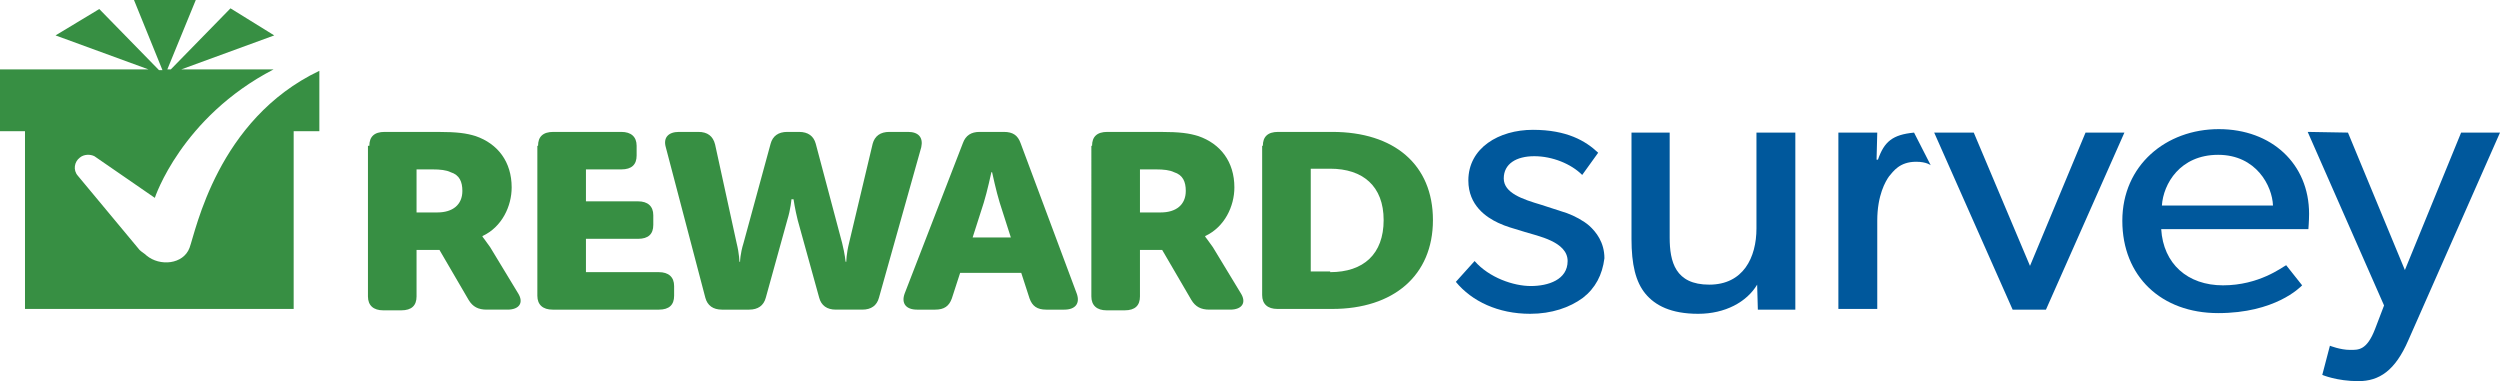 <?xml version="1.0" encoding="utf-8"?>
<!-- Generator: Adobe Illustrator 22.1.0, SVG Export Plug-In . SVG Version: 6.00 Build 0)  -->
<svg version="1.1" id="Layer_1" xmlns="http://www.w3.org/2000/svg" xmlns:xlink="http://www.w3.org/1999/xlink" x="0px" y="0px"
	 viewBox="0 0 360.1 54.9" preserveAspectRatio="xMinYMin meet">
<style type="text/css">
	.st0{fill:#378F43;}
	.st1{fill:#00589C;}
</style>
<g>
	<g>
		<path class="st0" d="M53.2,21c0-1.3,0.7-2,2.2-2H63c2.9,0,4.2,0.2,5.5,0.6c3.2,1.1,5.2,3.7,5.2,7.4c0,2.7-1.4,5.7-4.2,7v0.1
			c0,0,0.4,0.5,1.1,1.5l4,6.6c0.9,1.4,0.2,2.4-1.5,2.4h-3c-1.2,0-2-0.4-2.6-1.4l-4.2-7.2H60v6.7c0,1.3-0.7,2-2.2,2h-2.6
			c-1.4,0-2.2-0.7-2.2-2V21z M63,30.6c2.2,0,3.6-1.1,3.6-3.1c0-1.3-0.4-2.3-1.7-2.7c-0.6-0.3-1.5-0.4-2.6-0.4H60v6.2H63z"/>
		<path class="st0" d="M77.5,21c0-1.3,0.7-2,2.2-2h9.8c1.4,0,2.2,0.7,2.2,2v1.4c0,1.3-0.7,2-2.2,2h-5.1V29h7.5c1.4,0,2.2,0.7,2.2,2
			v1.4c0,1.3-0.7,2-2.2,2h-7.5v4.8h10.5c1.4,0,2.2,0.7,2.2,2v1.4c0,1.3-0.7,2-2.2,2H79.6c-1.4,0-2.2-0.7-2.2-2V21z"/>
		<path class="st0" d="M95.9,21.2c-0.4-1.4,0.4-2.2,1.9-2.2h2.8c1.3,0,2.1,0.6,2.4,1.8l3.1,14.2c0.4,1.6,0.4,2.7,0.4,2.7h0.1
			c0,0,0-1.1,0.5-2.7l3.9-14.3c0.3-1.1,1.1-1.7,2.4-1.7h1.7c1.3,0,2.1,0.6,2.4,1.7l3.8,14.3c0.4,1.6,0.5,2.7,0.5,2.7h0.1
			c0,0,0-1.1,0.4-2.7l3.4-14.3c0.3-1.1,1.1-1.7,2.4-1.7h2.7c1.5,0,2.2,0.8,1.9,2.2l-6.1,21.7c-0.3,1.1-1.1,1.7-2.4,1.7h-3.8
			c-1.3,0-2.1-0.6-2.4-1.7l-3.1-11.2c-0.4-1.6-0.6-3-0.6-3H114c0,0-0.1,1.4-0.6,3l-3.1,11.2c-0.3,1.1-1.1,1.7-2.4,1.7h-3.9
			c-1.3,0-2.1-0.6-2.4-1.7L95.9,21.2z"/>
		<path class="st0" d="M138.7,20.6c0.4-1.1,1.2-1.6,2.4-1.6h3.5c1.3,0,2,0.5,2.4,1.6l8.1,21.7c0.5,1.4-0.2,2.3-1.8,2.3h-2.6
			c-1.3,0-2-0.5-2.4-1.6l-1.2-3.7h-8.8l-1.2,3.7c-0.4,1.1-1.1,1.6-2.4,1.6h-2.6c-1.6,0-2.3-0.9-1.8-2.3L138.7,20.6z M145.6,34.2
			l-1.6-5c-0.5-1.6-1.1-4.4-1.1-4.4h-0.1c0,0-0.6,2.8-1.1,4.4l-1.6,5H145.6z"/>
		<path class="st0" d="M157.3,21c0-1.3,0.7-2,2.2-2h7.6c2.9,0,4.2,0.2,5.5,0.6c3.2,1.1,5.2,3.7,5.2,7.4c0,2.7-1.4,5.7-4.2,7v0.1
			c0,0,0.4,0.5,1.1,1.5l4,6.6c0.9,1.4,0.2,2.4-1.5,2.4h-3c-1.2,0-2-0.4-2.6-1.4l-4.2-7.2h-3.2v6.7c0,1.3-0.7,2-2.2,2h-2.6
			c-1.4,0-2.2-0.7-2.2-2V21z M167.2,30.6c2.2,0,3.6-1.1,3.6-3.1c0-1.3-0.4-2.3-1.7-2.7c-0.6-0.3-1.5-0.4-2.6-0.4h-2.3v6.2H167.2z"/>
		<path class="st0" d="M181.9,21c0-1.3,0.7-2,2.2-2h7.8c8.9,0,14.5,4.7,14.5,12.7c0,8-5.7,12.8-14.5,12.8H184c-1.4,0-2.2-0.7-2.2-2
			V21z M191.6,39.2c4.8,0,7.7-2.6,7.7-7.5c0-4.9-3-7.4-7.7-7.4h-2.8v14.8H191.6z"/>
	</g>
	<g>
		<path class="st1" d="M228,42.9c-1.9,1.4-4.5,2.3-7.6,2.3c-4.6,0-8.4-1.8-10.7-4.6l2.7-3c2.1,2.4,5.6,3.6,8.1,3.6s5.3-0.9,5.3-3.6
			c0-2.8-4.3-3.6-6.2-4.2c-1.9-0.6-2.5-0.7-3.8-1.3c-1.7-0.8-4.3-2.5-4.3-6.1c0-4.7,4.4-7.3,9.3-7.3s7.6,1.6,9.4,3.3l-2.3,3.2
			c-1.6-1.6-4.3-2.7-6.9-2.7s-4.4,1.1-4.4,3.2s2.7,3,5.4,3.8c1.5,0.5,2.5,0.8,3.7,1.2c1.1,0.4,2.4,1.1,3.2,1.8
			c1,0.9,2.2,2.4,2.2,4.7C230.8,39.6,229.8,41.5,228,42.9z"/>
		<path class="st1" d="M258.6,44.6h-5.4l-0.1-3.6c-1.5,2.5-4.6,4.2-8.5,4.2c-3.9,0-6.2-1.2-7.6-2.9c-1.4-1.7-2-4.2-2-7.9V19.1h5.5
			v15.1c0,3.5,0.8,6.8,5.7,6.8c4.9,0,6.8-3.9,6.8-8.1V19.1h5.6V44.6z"/>
		<path class="st1" d="M278.1,23.8c0,0-0.6-0.5-2.1-0.5c-2.4,0-3.3,1.4-3.9,2.1c-0.5,0.7-1.7,2.7-1.7,6.4v12.7h-5.6V19.1h5.6
			l-0.1,3.9h0.2c0.9-2.6,2.1-3.6,5.2-3.9L278.1,23.8z"/>
		<path class="st1" d="M306,19.1l-11.3,25.5h-4.8l-11.3-25.5h5.7l8.1,19.2l8-19.2H306z"/>
		<path class="st1" d="M332.5,33h-21.2c0.3,5,3.8,8.1,8.9,8.1c5.2,0,8.5-2.6,9.1-2.9l2.3,2.9c-0.3,0.3-3.9,4-12.1,4
			c-8.2,0-13.8-5.3-13.8-13.3c0-8,6.3-13.2,13.9-13.2c7.6,0,13,5,13,12.2C332.6,31.8,332.5,33,332.5,33z M327.4,29.6
			c-0.1-2.8-2.4-7.3-7.9-7.3c-5.5,0-7.9,4.2-8.1,7.3H327.4z"/>
		<path class="st1" d="M360.1,19.1L346.9,49c-1.9,4.4-4.2,5.9-7.2,5.9c-3.1,0-5.2-0.9-5.2-0.9l1.1-4.2c0,0,1.5,0.6,2.9,0.6
			c1.2,0,2.4,0.1,3.6-3l1.3-3.4l-11-25l5.8,0.1l8.2,19.8l8.1-19.8L360.1,19.1z"/>
	</g>
	<path class="st0" d="M27.3,35.7c-0.9,2.4-4.3,2.7-6.2,1.1c-0.3-0.3-0.7-0.5-1-0.8l-8.9-10.7c-0.7-0.8-0.5-2,0.3-2.6
		c0.6-0.5,1.5-0.5,2.1-0.2l8.7,6c0,0,3.8-11.6,17.1-18.5H26.1l13.4-4.9l-6.3-3.9l-8.6,8.8h-0.5L28.2,0h-8.9l4.1,10.1h-0.5l-8.6-8.8
		L8,5.1l13.4,4.9H0v8.9h3.6v25.6H23H23h19.3V18.9H46v-8.7C31.3,17.2,28.2,33.3,27.3,35.7z"/>
</g>
</svg>
